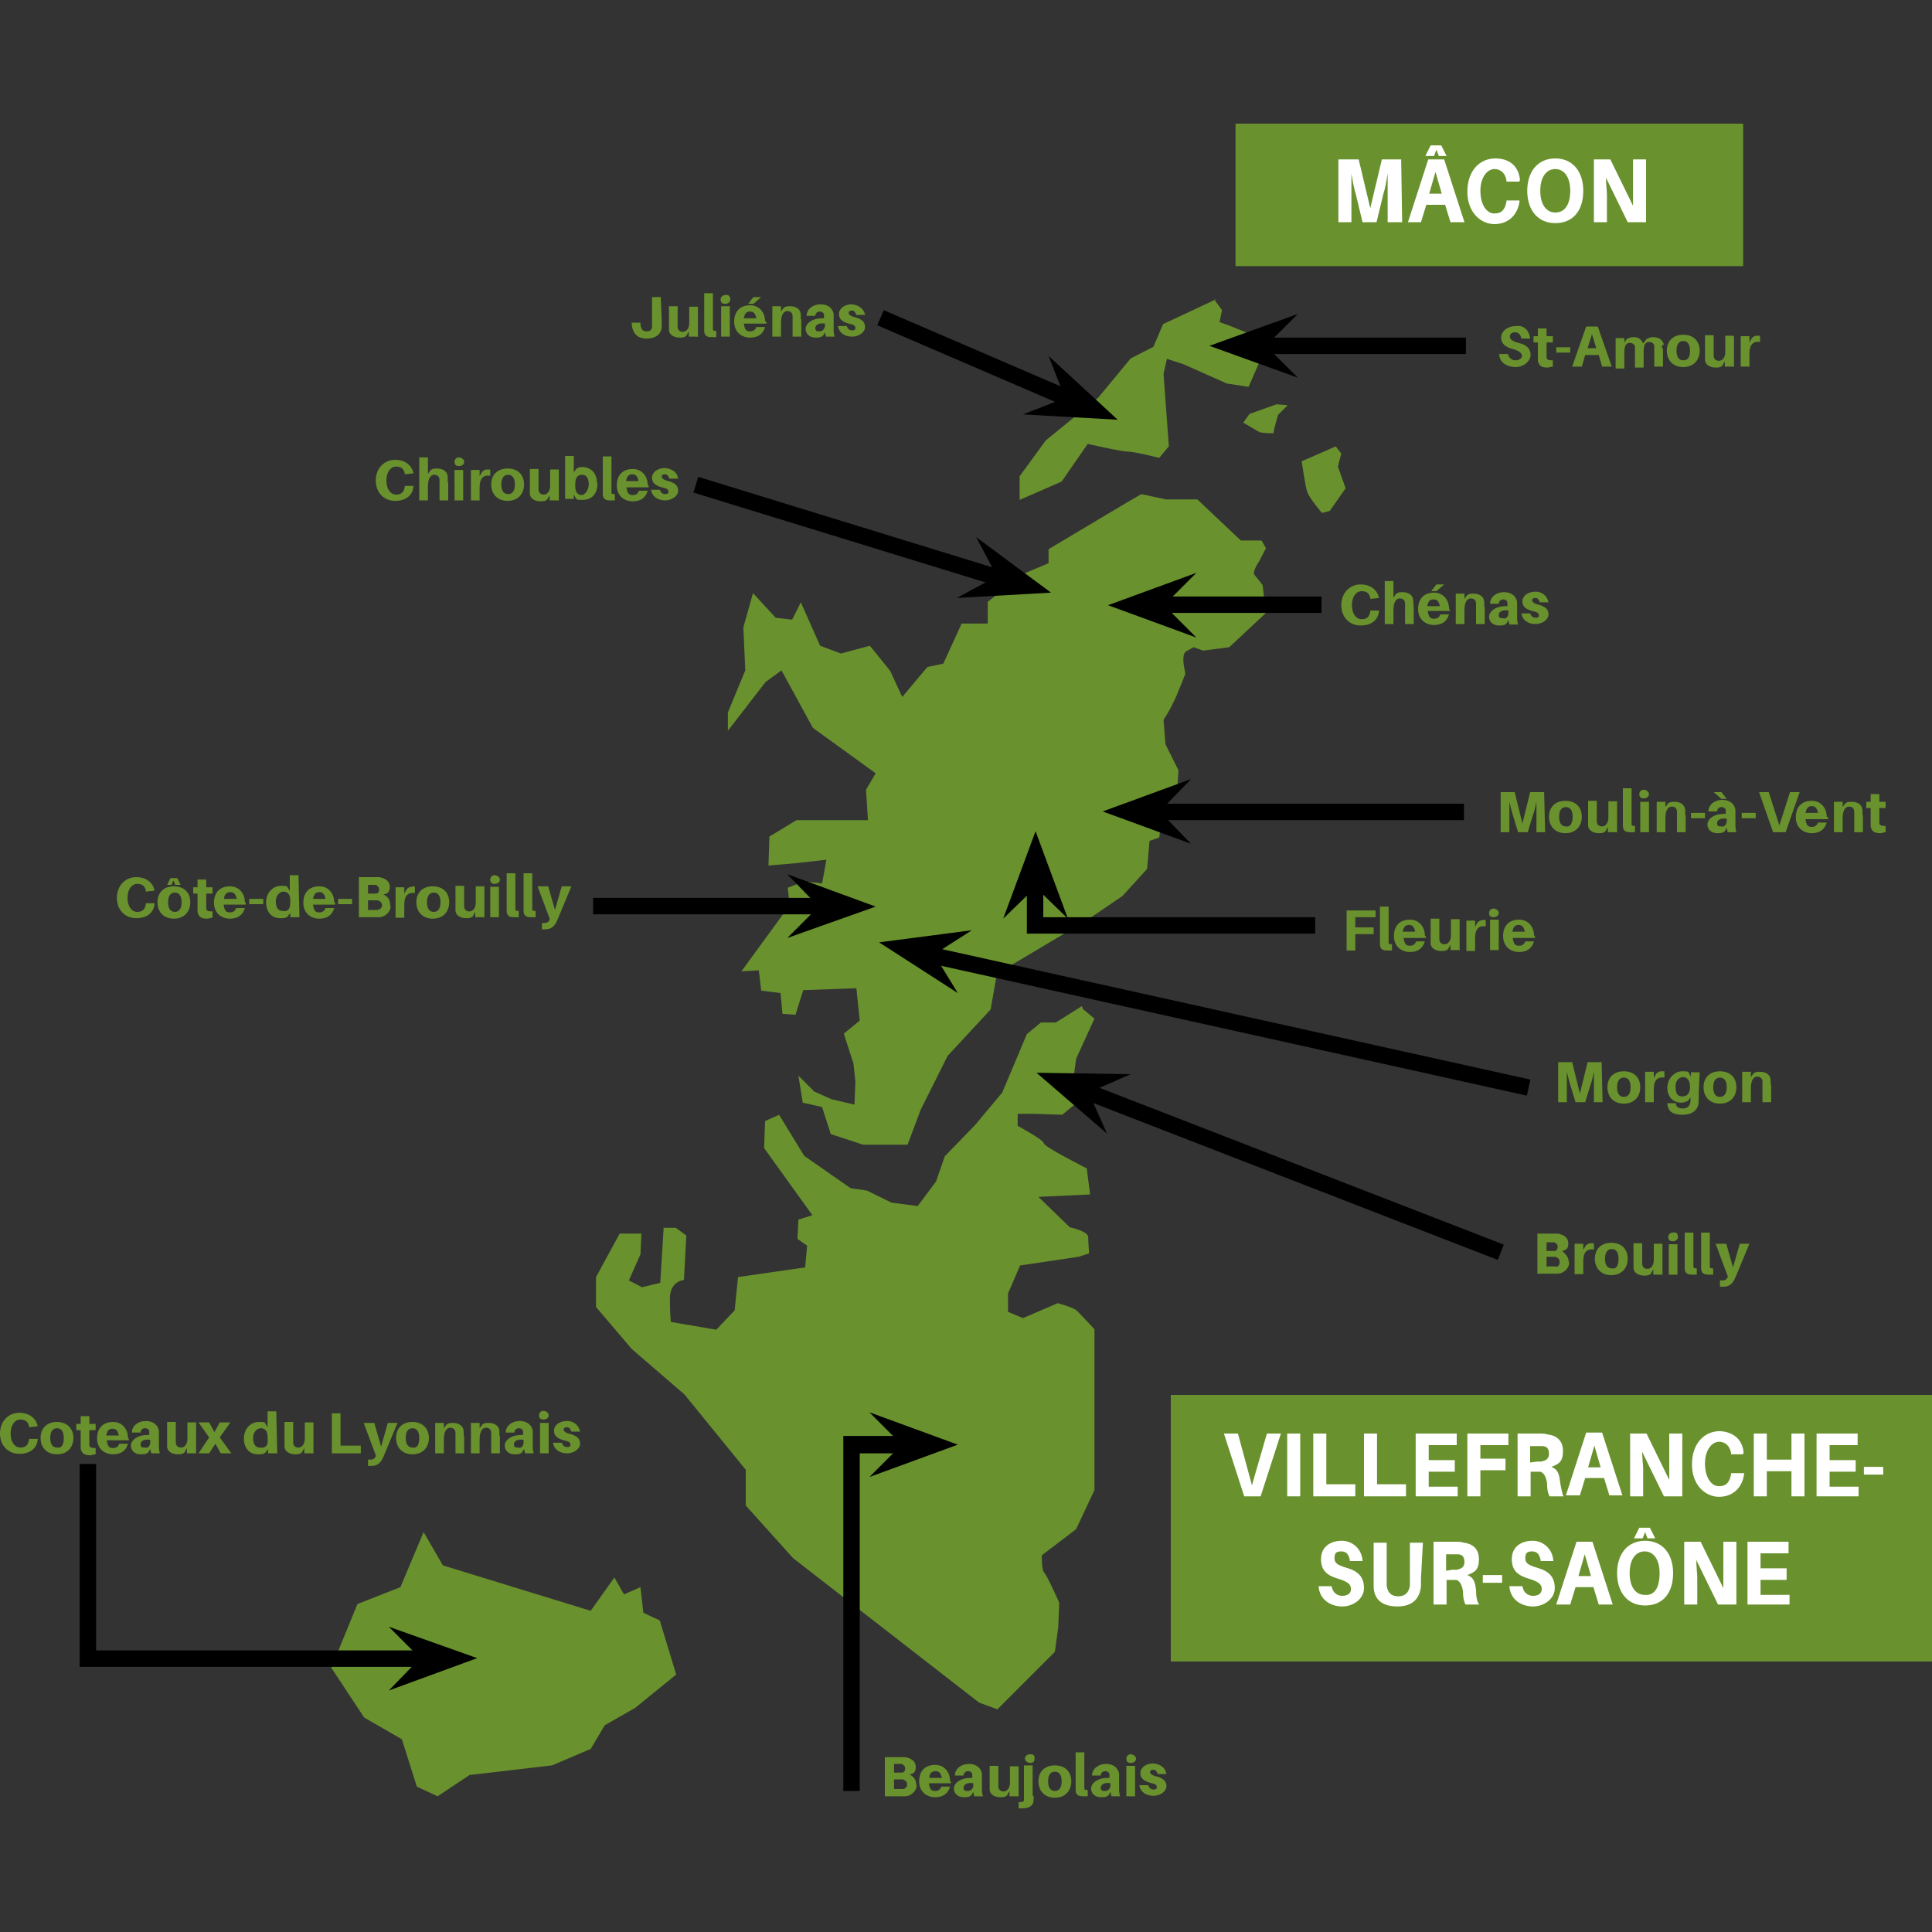 <?xml version="1.0" encoding="UTF-8"?>
<svg id="Calque_1" xmlns="http://www.w3.org/2000/svg" xmlns:xlink="http://www.w3.org/1999/xlink" version="1.1" viewBox="0 0 400 400">
  <rect x="0" y="0" width="400" height="400" fill="#333333" stroke="none"/>
  <!-- Generator: Adobe Illustrator 29.2.1, SVG Export Plug-In . SVG Version: 2.1.0 Build 116)  -->
  <defs>
    <style>
      .st0 {
        fill: #69912d;
      }

      .st1 {
        fill: #fff;
      }
    </style>
  </defs>
  <g>
    <path class="st0" d="M264.3,83.7l-5.6,2-1.3,1.8,3.4,2s1.3.2,2.2.2.7,0,.7-.2c0-.5.9-3.6.9-3.6l2-2-2.4-.2h0Z"/>
    <path class="st0" d="M251.7,62l-10.9,5.1-2,4.7-4.7,2.4-6.7,8.1-10.9,8.9-5.4,7.4v4.9l8.7-3.8,5.4-7.8s6.9,1.6,8.3,1.6,6.5,1.3,6.5,1.3l2-2.4-1.1-15,.7-3.1,3.4,1.1,9,4,4.5.7,3.1-7.1v-2.7l-7.1-2.9-2-.7.5-2.5-1.6-2.2h.3Z"/>
    <path class="st0" d="M276.6,92.4l-7.1,3.1s.7,4.9,1.1,6.2c.4,1.4,3.1,4.5,3.1,4.5l1.6-.4,3.3-4.7-1.6-4.5.7-2.7-1.1-1.4h0Z"/>
    <path class="st0" d="M236.3,102.3l-3.1,1.8-16.1,9.6v2.9l-5.2,2.2-7.4,5.8v4.5h-5.4l-3.8,8.3-3.3.7-5.2,6.2-2.5-5.4-4.2-5.2-6,1.6-4.3-1.6-4-9-1.8,3.6-3.4-.4-4.7-5.1-2,7.1.4,8.9-3.6,8.7v3.8l7.8-10.1,3.3-2.4,6.5,11.9,13,9.4-2,3.4.4,6.3h-14.8l-5.6,3.4-.2,6,5.8-.5,6.2-.7-.9,4.9-3.8-.4-3.3,1.3.4,3.6-10,13.7,3.6-.2.5,4.2,4,.5.4,4.3,2.7.2,1.6-5.1,11-.4.7,6.7-3.3,2.7,2,6.2.4,3.8-.2,4.7-4.7-1.1-3.6-1.6-3.3-3.3.9,5.6,4,.9,1.8,5.6,6.7,2.2h9.2l2.7-7.2,5.6-11.2,8.9-9.6,1.3-7.4,18.8-11.2,7.2-4.9,5.1-5.6.5-5.8,2-.7.5-3.4-1.4-1.4,4.7-6.2.2-2.9-2.7-5.4-.4-5.1s1.8-2.5,3.4-6.7c.7-1.6.9-2.4,1.1-2.7,0-.5-.4-1.8-.4-3.1s.5-1.6.5-1.6l1.6-.9,2,.7,5.4-.7,7.6-7.1-.7-5.8s-1.1-1.4-1.6-2c0,0-.2-.2-.2-.4,0-.9,1.1-2.5,1.1-2.5l1.4-2.7-.9-1.6h-4.3l-9-8.5h-6.5l-5.1-1.1h0Z"/>
    <path class="st0" d="M224,208.3l-5.4,3.4h-3.1l-2.9,2.4-5.1,12.1-5.6,6.7-6.3,6.5-1.8,5.2-3.8,5.1-5.4-.7-5.1-2.5-3.4-.5-9.6-6.7-5.2-8.5-2.9,1.3-.2,5.6,10,13.9-2.9.9-.2,4,2,1.4-.4,4.5-13.9,2-.7,6.9-3.8,4-9.4-1.6s-.2-1.3-.2-4.9,2.9-3.8,2.9-3.8l.5-9.2-2.2-1.6h-2.5l-.7,11.4-3.8.9-2.7-1.4,2.4-5.4.2-4.3h-4.5l-4.9,9v6.2l7.4,8.7,10.9,9.4,12.7,15.6v7.4l9.8,10.9,38.5,29.9,3.8,1.4,11.9-11.9.7-5.1.2-5.1s-2.5-5.6-3.1-6.2-.5-3.6-.5-3.6l7.1-5.4,3.8-8.1v-33.3s-2.9-3.1-3.6-3.8-4-1.6-4-1.6l-7.2,3.1-3.1-1.3v-3.8l2.5-5.8,12.1-1.8,2.2-.7s-.2-2.2-.2-3.4-3.8-2-3.8-2l-6.5-6.3,10.7-.5-.7-5.4s-8.9-4.5-8.9-5.2-5.4-3.6-5.4-3.6v-2.5h3.4l5.8.2,2.7-2.2-.5-4.2.7-5.2,3.8-8.3-2.4-2h0l-.2-.6Z"/>
    <polygon class="st0" points="87.7 317.2 82.9 328.6 74 332.1 68.6 345.3 75.4 355.6 83.2 360.1 86.3 369.9 90.6 371.9 97.2 367.5 114.3 365.5 122.3 362.1 125.2 357.2 131.5 353.6 140 346.7 136.6 335.5 133.2 333.9 132.6 328.6 129.2 330.1 127.2 326.6 122.3 333.5 91.7 324.1 87.7 317.2"/>
  </g>
  <path class="st0" d="M7.8,295.3h0l-1.8.2v-.2c-.2-.9-.7-1.4-1.8-1.4s-2,1.1-2,2.9.9,2.9,2,2.9,1.6-.5,1.8-1.6v-.2h1.8v.2c-.2,1.8-1.6,2.9-3.8,2.9s-4-1.6-4-4.2,1.8-4.3,4-4.3,3.6,1.3,3.8,2.9h0Z"/>
  <path class="st0" d="M15.2,297.7c0,2-1.3,3.4-3.4,3.4s-3.4-1.4-3.4-3.4,1.3-3.3,3.4-3.3,3.4,1.4,3.4,3.3ZM13.2,297.7c0-1.3-.5-2-1.4-2s-1.4.7-1.4,2,.5,2,1.4,2c.9.2,1.4-.5,1.4-2Z"/>
  <path class="st0" d="M18.5,298.6v.5c0,.5.2.7,1.3.7v1.3c-.4,0-.7.2-1.1.2-1.4,0-1.8-.5-2-1.4v-3.8h-.9v-1.3h.9v-1.6h1.8v1.6h1.3v1.3h-1.3v2.5h0Z"/>
  <path class="st0" d="M26.6,298.2h-4.5c.2,1.3.5,1.6,1.3,1.6s1.1-.4,1.3-.9h1.8c-.4,1.4-1.4,2.2-3.1,2.2s-3.3-1.1-3.3-3.3,1.3-3.4,3.3-3.4,3.1,1.6,3.1,3.3c.2.2.2.4.2.5h0ZM22.1,297.2h2.5c-.2-.9-.5-1.4-1.3-1.4s-1.1.4-1.3,1.4h0Z"/>
  <path class="st0" d="M31.1,300l-.4.7c-.5.4-.9.4-1.6.4-1.1,0-2-.7-2-1.8s1.3-2.2,3.4-2.2h.4v-.7c0-.4-.4-.7-.9-.7s-.9.4-.9.9h-1.8c0-1.4,1.3-2.4,2.9-2.4s2.5.9,2.7,2v3.1c0,.5,0,.9.2,1.6h-1.8l-.2-.9h0ZM31.1,298.6v-.5c-1.1-.2-2,.2-2,.9s.4.7.9.7c.5.2,1.1-.2,1.1-1.1h0Z"/>
  <path class="st0" d="M40.5,300.9h-1.8v-1.1l-.5.9c-.4.4-.9.4-1.4.4-1.3,0-2.2-.7-2.2-1.6v-5.1h1.8v4.2c0,.7.4,1.1,1.1,1.1s1.3-.7,1.3-1.8v-3.4h1.8v6.5h0Z"/>
  <path class="st0" d="M47.9,300.9h-2.2l-1.1-2-1.3,2h-2.2l2.2-3.3-2.2-3.1h2.2l1.1,2,1.1-2h2.2l-2.2,3.1,2.4,3.3h0Z"/>
  <path class="st0" d="M57.3,300.9h-1.8v-.9l-.5.7c-.4.4-.9.4-1.6.4-1.8,0-2.9-1.3-2.9-3.3s1.4-3.4,3.1-3.4,1.1.2,1.4.4l.4.7v-3.3h1.8l.2,8.7h-.1ZM55.4,297.9v-.4c0-1.4-.7-1.8-1.4-1.8s-1.6.7-1.6,2,.5,2,1.4,2c1.1.2,1.8-.4,1.6-1.8h0Z"/>
  <path class="st0" d="M64.8,300.9h-1.8v-1.1l-.5.9c-.4.4-.9.4-1.4.4-1.3,0-2.2-.7-2.2-1.6v-5.1h1.8v4.2c0,.7.4,1.1,1.1,1.1s1.3-.7,1.3-1.8v-3.4h1.8v6.5h0Z"/>
  <path class="st0" d="M74.9,300.9h-6.2v-8.3h1.8v6.7h4.2v1.6h.2Z"/>
  <path class="st0" d="M79.6,301.1c-.7,1.8-1.4,2.4-2.7,2.4h-.7v-1.3h.5c.5,0,.9-.2,1.1-.7v-.2l-2.5-6.7h2.2l1.4,4.9,1.4-4.9h2l-2.7,6.5h0Z"/>
  <path class="st0" d="M88.8,297.7c0,2-1.3,3.4-3.4,3.4s-3.4-1.4-3.4-3.4,1.3-3.3,3.4-3.3,3.4,1.4,3.4,3.3ZM86.8,297.7c0-1.3-.5-2-1.4-2s-1.4.7-1.4,2,.5,2,1.4,2c.9.2,1.4-.5,1.4-2Z"/>
  <path class="st0" d="M96.1,297.3v3.6h-1.8v-4.2c0-.7-.4-1.1-1.1-1.1s-1.3.7-1.3,2.4v2.9h-1.8v-6.3h1.8v1.1l.5-.7c.4-.4.9-.4,1.4-.4,1.3,0,2.2.7,2.2,1.8v.9h.1Z"/>
  <path class="st0" d="M103.5,297.3v3.6h-1.8v-4.2c0-.7-.4-1.1-1.1-1.1s-1.3.7-1.3,2.4v2.9h-1.8v-6.3h1.8v1.1l.5-.7c.4-.4.9-.4,1.4-.4,1.3,0,2.2.7,2.2,1.8v.9h.1Z"/>
  <path class="st0" d="M108.5,300l-.4.7c-.5.4-.9.4-1.6.4-1.1,0-2-.7-2-1.8s1.3-2.2,3.4-2.2h.4v-.7c0-.4-.4-.7-.9-.7s-.9.4-.9.9h-1.8c0-1.4,1.3-2.4,2.9-2.4s2.5.9,2.7,2v3.1c0,.5,0,.9.2,1.6h-1.8l-.2-.9h0ZM108.4,298.6v-.5c-1.1-.2-2,.2-2,.9s.4.7.9.7c.5.2,1.1-.2,1.1-1.1h0Z"/>
  <path class="st0" d="M113.6,293c0,.5-.4.9-1.1.9s-.9-.4-.9-.9.4-.9.9-.9,1.1.4,1.1.9ZM111.8,300.9v-6.3h1.8v6.3h-1.8Z"/>
  <path class="st0" d="M120.1,296.4h-1.8c-.2-.5-.4-.9-.9-.9s-.7.2-.7.5.4.7,1.4.9c1.3.4,2,.9,2,2s-1.3,2-2.7,2-2.7-.7-2.9-2.2h1.8c.2.5.5.9,1.1.9s.7-.2.7-.5c0-.5-.4-.7-1.4-.9-1.3-.4-2-.9-2-2s1.1-2,2.7-2,2.5,1.1,2.7,2.2h0Z"/>
  <path class="st0" d="M32,184.4h0l-1.8.2v-.2c-.2-.9-.7-1.4-1.8-1.4s-2,1.1-2,2.9.9,2.9,2,2.9,1.6-.5,1.8-1.6v-.2h1.8v.2c-.2,1.8-1.6,2.9-3.8,2.9s-4-1.6-4-4.2,1.8-4.3,4-4.3,3.6,1.3,3.8,2.9h0Z"/>
  <path class="st0" d="M39.4,186.8c0,2-1.3,3.4-3.4,3.4s-3.4-1.4-3.4-3.4,1.3-3.3,3.4-3.3,3.4,1.3,3.4,3.3ZM34.6,183.2l.7-1.4h1.4l.7,1.4h-1.1l-.4-.9-.4.9h-1.1.2ZM37.6,186.8c0-1.3-.5-2-1.4-2s-1.4.7-1.4,2,.5,2,1.4,2,1.4-.7,1.4-2Z"/>
  <path class="st0" d="M42.7,187.5v.5c0,.5.2.7,1.3.7v1.3c-.4,0-.7.2-1.1.2-1.4,0-1.8-.5-2-1.4v-3.8h-.9v-1.3h.9v-1.6h1.8v1.6h1.3v1.3h-1.3v2.5h0Z"/>
  <path class="st0" d="M50.8,187.3h-4.5c.2,1.3.5,1.6,1.3,1.6s1.1-.4,1.3-.9h1.8c-.4,1.4-1.4,2.2-3.1,2.2s-3.3-1.1-3.3-3.3,1.3-3.4,3.3-3.4,3.1,1.6,3.1,3.3c.2,0,.2.2.2.5h0ZM46.5,186.1h2.5c-.2-.9-.5-1.4-1.3-1.4s-1.3.5-1.3,1.4h0Z"/>
  <path class="st0" d="M51.6,187.2v-1.1h2.9v1.1h-2.9Z"/>
  <path class="st0" d="M61.9,189.9h-1.8v-.9l-.5.7c-.4.4-.9.4-1.6.4-1.8,0-2.9-1.3-2.9-3.3s1.4-3.4,3.1-3.4,1.1.2,1.4.4l.4.7v-3.3h1.8l.2,8.7h-.1ZM60.1,186.8v-.4c0-1.4-.7-1.8-1.4-1.8s-1.6.7-1.6,2,.5,2,1.4,2c1.1.2,1.6-.4,1.6-1.8h0Z"/>
  <path class="st0" d="M69.3,187.3h-4.5c.2,1.3.5,1.6,1.3,1.6s1.1-.4,1.3-.9h1.8c-.4,1.4-1.4,2.2-3.1,2.2s-3.3-1.1-3.3-3.3,1.3-3.4,3.3-3.4,3.1,1.6,3.1,3.3c.2,0,.2.2.2.5h-.1ZM64.9,186.1h2.5c-.2-.9-.5-1.4-1.3-1.4s-1.1.5-1.3,1.4h.1Z"/>
  <path class="st0" d="M70,187.2v-1.1h2.9v1.1h-2.9Z"/>
  <path class="st0" d="M80.9,187.5c0,1.4-1.3,2.4-2.4,2.4h-4.2v-8.3h4.2c1.3.2,2.2.9,2.2,2s-.4,1.4-1.3,1.6c1.1.5,1.4,1.3,1.4,2.4h.1ZM76.2,185h1.6c.5,0,.7-.4.7-.9s-.4-.7-.7-.9h-1.6v1.8h0ZM79.1,187.5c0-.7-.4-.9-.9-1.1h-2v2h1.8c.5,0,1.1-.4,1.1-.9h0Z"/>
  <path class="st0" d="M85.9,183.5v1.4c-1.4-.2-2.2.5-2.2,2.4v2.7h-1.8v-6.3h1.8v1.3l.5-.9c.4-.4.7-.5,1.1-.5.4-.2.5,0,.5,0h0Z"/>
  <path class="st0" d="M93,186.8c0,2-1.3,3.4-3.4,3.4s-3.4-1.4-3.4-3.4,1.3-3.3,3.4-3.3,3.4,1.3,3.4,3.3ZM91.2,186.8c0-1.3-.5-2-1.4-2s-1.4.7-1.4,2,.5,2,1.4,2,1.4-.7,1.4-2Z"/>
  <path class="st0" d="M100.2,189.9h-1.8v-1.1l-.5.9c-.4.4-.9.4-1.4.4-1.3,0-2.2-.7-2.2-1.6v-5.1h1.8v4.2c0,.7.4,1.1,1.1,1.1s1.3-.7,1.3-1.8v-3.4h1.8v6.5h-.1Z"/>
  <path class="st0" d="M103.5,182.1c0,.5-.4.9-1.1.9s-.9-.4-.9-.9.4-.9.9-.9,1.1.4,1.1.9ZM101.5,189.9v-6.3h1.8v6.3h-1.8Z"/>
  <path class="st0" d="M106.7,187.7v.5c0,.4.2.4.7.4v1.3h-1.1c-.9,0-1.4-.4-1.4-1.3v-7.8h1.8v6.9h0Z"/>
  <path class="st0" d="M110.2,187.7v.5c0,.4.2.4.7.4v1.3h-1.1c-.9,0-1.4-.4-1.4-1.3v-7.8h1.8v6.9h0Z"/>
  <path class="st0" d="M115.6,190c-.7,1.8-1.4,2.4-2.7,2.4h-.7v-1.3h.5c.5,0,.9-.2,1.1-.7v-.2l-2.5-6.7h2.2l1.4,4.9,1.4-4.9h2l-2.7,6.5h0Z"/>
  <path class="st0" d="M85.6,98h0l-1.8.2v-.2c-.2-.9-.7-1.4-1.8-1.4s-2,1.1-2,2.9.9,2.9,2,2.9,1.6-.5,1.8-1.6v-.2h1.8v.2c-.2,1.8-1.6,2.9-3.8,2.9s-4-1.6-4-4.2,1.8-4.3,4-4.3,3.6,1.3,3.8,2.9h0Z"/>
  <path class="st0" d="M92.8,100v3.6h-1.8v-4.2c0-.7-.4-1.1-1.1-1.1s-1.3.7-1.3,2.4v2.9h-1.8v-8.9h1.8v3.4l.5-.7c.4-.4.9-.4,1.4-.4,1.3,0,2.2.7,2.2,1.8v1.1h.1Z"/>
  <path class="st0" d="M96.1,95.6c0,.5-.4.9-1.1.9s-.9-.4-.9-.9.4-.9.9-.9,1.1.4,1.1.9ZM94.1,103.6v-6.3h1.8v6.3h-1.8Z"/>
  <path class="st0" d="M101.5,97.1v1.4c-1.4-.2-2.2.5-2.2,2.4v2.7h-1.8v-6.3h1.8v1.3l.5-.9c.4-.4.7-.5,1.1-.5h.6Z"/>
  <path class="st0" d="M108.5,100.3c0,2-1.3,3.4-3.4,3.4s-3.4-1.4-3.4-3.4,1.3-3.3,3.4-3.3,3.4,1.3,3.4,3.3ZM106.6,100.3c0-1.3-.5-2-1.4-2s-1.4.7-1.4,2,.5,2,1.4,2,1.4-.7,1.4-2Z"/>
  <path class="st0" d="M115.6,103.6h-1.8v-1.1l-.5.9c-.4.4-.9.4-1.4.4-1.3,0-2.2-.7-2.2-1.6v-5.1h1.8v4.2c0,.7.4,1.1,1.1,1.1s1.3-.7,1.3-1.8v-3.4h1.8v6.5h-.1Z"/>
  <path class="st0" d="M123.7,100.1c0,2.4-1.4,3.4-3.1,3.4s-1.1-.2-1.4-.4l-.4-.7v.9h-1.8v-8.9h1.8v3.4l.5-.7c.4-.4.9-.4,1.6-.4,1.6.2,2.7,1.4,2.7,3.3h.1ZM121.9,100.3c0-1.3-.5-2-1.4-2s-1.4.5-1.4,2v.4c0,1.4.7,1.8,1.4,1.8.7-.2,1.3-.9,1.4-2.2h0Z"/>
  <path class="st0" d="M126.6,101.4v.5c0,.4.2.4.7.4v1.3h-1.1c-.9,0-1.4-.4-1.4-1.3v-7.8h1.8v6.9h0Z"/>
  <path class="st0" d="M134.2,100.9h-4.5c.2,1.3.5,1.6,1.3,1.6s1.1-.4,1.3-.9h1.8c-.4,1.4-1.4,2.2-3.1,2.2s-3.3-1.1-3.3-3.3,1.3-3.4,3.3-3.4,3.1,1.6,3.1,3.3c.2,0,.2.2.2.5h-.1ZM129.7,99.6h2.5c-.2-.9-.5-1.4-1.3-1.4s-1.1.5-1.3,1.4h.1Z"/>
  <path class="st0" d="M140.4,99.1h-1.8c-.2-.5-.4-.9-.9-.9s-.7.2-.7.5.4.7,1.4.9c1.3.4,2,.9,2,2s-1.3,2-2.7,2-2.7-.7-2.9-2.2h1.8c.2.5.5.9,1.1.9s.7-.2.7-.5c0-.5-.4-.7-1.4-.9-1.3-.4-2-.9-2-2s1.1-2,2.7-2c1.6.2,2.5.9,2.7,2.2h0Z"/>
  <path class="st0" d="M285.5,123.8h0l-1.8.2v-.2c-.2-.9-.7-1.4-1.8-1.4s-2,1.1-2,2.9.9,2.9,2,2.9,1.6-.5,1.8-1.6v-.2h1.8v.2c-.2,1.8-1.6,2.9-3.8,2.9s-4-1.6-4-4.2,1.8-4.3,4-4.3,3.6,1.3,3.8,2.9h0Z"/>
  <path class="st0" d="M292.7,125.6v3.6h-1.8v-4.2c0-.7-.4-1.1-1.1-1.1s-1.3.7-1.3,2.4v2.9h-1.8v-8.9h1.8v3.4l.5-.7c.4-.4.9-.4,1.4-.4,1.3,0,2.2.7,2.2,1.8s.2.7,0,1.1h0Z"/>
  <path class="st0" d="M300.1,126.5h-4.5c.2,1.3.5,1.6,1.3,1.6s1.1-.4,1.3-.9h1.8c-.4,1.4-1.4,2.2-3.1,2.2s-3.3-1.1-3.3-3.3,1.3-3.4,3.3-3.4,3.1,1.6,3.1,3.3c.2.2.2.4.2.5h0ZM295.6,125.5h2.5c-.2-.9-.5-1.4-1.3-1.4s-1.1.4-1.3,1.4h0ZM296.3,122.4l1.1-1.4h1.6l-1.6,1.4h-1.1Z"/>
  <path class="st0" d="M307.4,125.6v3.6h-1.8v-4.2c0-.7-.4-1.1-1.1-1.1s-1.3.7-1.3,2.4v2.9h-1.8v-6.3h1.8v1.1l.5-.7c.4-.4.9-.4,1.4-.4,1.3,0,2.2.7,2.2,1.8v.9h0Z"/>
  <path class="st0" d="M312.3,128.4l-.4.7c-.5.4-.9.4-1.6.4-1.1,0-2-.7-2-1.8s1.3-2.2,3.4-2.2h.4v-.7c0-.4-.4-.7-.9-.7s-.9.4-.9.9h-1.8c0-1.4,1.3-2.4,2.9-2.4s2.5.9,2.7,2v3.1c0,.5,0,.9.2,1.6h-1.8l-.2-.9h0ZM312.3,126.9v-.5c-1.1-.2-2,.2-2,.9s.4.7.9.7c.5.2,1.1-.2,1.1-1.1h0Z"/>
  <path class="st0" d="M320.6,124.7h-1.8c-.2-.5-.4-.9-.9-.9s-.7.2-.7.5.4.7,1.4.9c1.3.4,2,.9,2,2s-1.3,2-2.7,2-2.7-.7-2.9-2.2h1.8c.2.5.5.9,1.1.9s.7-.2.7-.5c0-.5-.4-.7-1.4-.9-1.3-.4-2-.9-2-2s1.1-2,2.7-2,2.5,1.1,2.7,2.2h0Z"/>
  <path class="st0" d="M319.9,172.3h-1.8v-6.3c-.2.9-.4,2-.7,2.7l-1.1,3.6h-2l-1.1-3.6c-.2-.7-.5-1.8-.7-2.7v6.3h-1.8v-8.3h2.9l1.6,6.5,1.6-6.5h2.9l.2,8.3h0Z"/>
  <path class="st0" d="M327.5,169.1c0,2-1.3,3.4-3.4,3.4s-3.4-1.4-3.4-3.4,1.3-3.3,3.4-3.3,3.4,1.3,3.4,3.3ZM325.6,169.1c0-1.3-.5-2-1.4-2s-1.4.7-1.4,2,.5,2,1.4,2c.9.2,1.4-.7,1.4-2Z"/>
  <path class="st0" d="M334.7,172.3h-1.8v-1.1l-.5.9c-.4.4-.9.4-1.4.4-1.3,0-2.2-.7-2.2-1.6v-5.1h1.8v4.2c0,.7.4,1.1,1.1,1.1s1.3-.7,1.3-1.8v-3.4h1.8v6.5h0Z"/>
  <path class="st0" d="M337.8,170.1v.5c0,.4.2.4.7.4v1.3h-1.1c-.9,0-1.4-.4-1.4-1.3v-7.8h1.8v6.9h0Z"/>
  <path class="st0" d="M341.4,164.4c0,.5-.4.9-1.1.9s-.9-.4-.9-.9.4-.9.9-.9,1.1.4,1.1.9ZM339.6,172.3v-6.3h1.8v6.3h-1.8Z"/>
  <path class="st0" d="M349,168.7v3.6h-1.8v-4.2c0-.7-.4-1.1-1.1-1.1s-1.3.7-1.3,2.4v2.9h-1.8v-6.3h1.8v1.1l.5-.7c.4-.4.9-.4,1.4-.4,1.3,0,2.2.7,2.2,1.8v.9h0Z"/>
  <path class="st0" d="M350.1,169.4v-1.1h2.9v1.1h-2.9Z"/>
  <path class="st0" d="M357.5,171.4l-.4.7c-.5.4-.9.4-1.6.4-1.1,0-2-.7-2-1.8s1.3-2.2,3.4-2.2h.4v-.7c0-.4-.4-.7-.9-.7s-.9.4-.9.9h-1.8c0-1.4,1.3-2.4,2.9-2.4s2.5.9,2.7,2v3.1c0,.5,0,.9.2,1.6h-1.8l-.2-.9h0ZM354.8,164h1.6l1.1,1.4h-1.1l-1.6-1.4h0ZM357.5,170v-.5c-1.1-.2-2,.2-2,.9s.4.7.9.7c.5.2,1.1-.4,1.1-1.1h0Z"/>
  <path class="st0" d="M360.6,169.4v-1.1h2.9v1.1h-2.9Z"/>
  <path class="st0" d="M367.1,172.3l-2.9-8.3h2l2.2,6.9,2.2-6.9h2l-2.9,8.3h-2.6Z"/>
  <path class="st0" d="M378.3,169.6h-4.5c.2,1.3.5,1.6,1.3,1.6s1.1-.4,1.3-.9h1.8c-.4,1.4-1.4,2.2-3.1,2.2s-3.3-1.1-3.3-3.3,1.3-3.4,3.3-3.4,3.1,1.6,3.1,3.3c.4,0,.4.4.2.5h0ZM373.9,168.3h2.5c-.2-.9-.5-1.4-1.3-1.4s-1.1.5-1.3,1.4h0Z"/>
  <path class="st0" d="M385.7,168.7v3.6h-1.8v-4.2c0-.7-.4-1.1-1.1-1.1s-1.3.7-1.3,2.4v2.9h-1.8v-6.3h1.8v1.1l.5-.7c.4-.4.9-.4,1.4-.4,1.3,0,2.2.7,2.2,1.8v.9h0Z"/>
  <path class="st0" d="M389.1,169.8v.5c0,.5.2.7,1.3.7v1.3c-.4,0-.7.2-1.1.2-1.4,0-1.8-.5-2-1.4v-3.8h-.9v-1.3h.9v-1.6h1.8v1.6h1.3v1.3h-1.3v2.5h0Z"/>
  <path class="st0" d="M280.6,192h3.8v1.4h-3.8v3.4h-1.8v-8.3h6v1.4h-4.2v2h0Z"/>
  <path class="st0" d="M287.5,194.6v.5c0,.4.2.4.7.4v1.3h-1.1c-.9,0-1.4-.4-1.4-1.3v-7.8h1.8v6.9h0Z"/>
  <path class="st0" d="M295.1,194.2h-4.5c.2,1.3.5,1.6,1.3,1.6s1.1-.4,1.3-.9h1.8c-.4,1.4-1.4,2.2-3.1,2.2s-3.3-1.1-3.3-3.3,1.3-3.4,3.3-3.4,3.1,1.6,3.1,3.3c.2,0,.2.2.2.5h0ZM290.5,192.9h2.5c-.2-.9-.5-1.4-1.3-1.4s-1.1.5-1.3,1.4h0Z"/>
  <path class="st0" d="M302.1,196.7h-1.8v-1.1l-.5.9c-.4.4-.9.4-1.4.4-1.3,0-2.2-.7-2.2-1.6v-5.1h1.8v4.2c0,.7.4,1.1,1.1,1.1s1.3-.7,1.3-1.8v-3.4h1.8v6.5h0Z"/>
  <path class="st0" d="M307.6,190.4v1.4c-1.4-.2-2.2.5-2.2,2.4v2.7h-1.8v-6.3h1.8v1.3l.5-.9c.4-.4.7-.5,1.1-.5.4-.2.4,0,.5,0h.1Z"/>
  <path class="st0" d="M310.3,189c0,.5-.4.9-1.1.9s-.9-.4-.9-.9.4-.9.9-.9,1.1.4,1.1.9ZM308.5,196.7v-6.3h1.8v6.3h-1.8Z"/>
  <path class="st0" d="M317.7,194.2h-4.5c.2,1.3.5,1.6,1.3,1.6s1.1-.4,1.3-.9h1.8c-.4,1.4-1.4,2.2-3.1,2.2s-3.3-1.1-3.3-3.3,1.3-3.4,3.3-3.4,3.1,1.6,3.1,3.3c.2,0,.2.2.2.5h0ZM313.2,192.9h2.5c-.2-.9-.5-1.4-1.3-1.4s-1.1.5-1.3,1.4h0Z"/>
  <path class="st0" d="M331.8,228.2h-1.8v-6.3c-.2.9-.4,2-.7,2.7l-1.1,3.6h-2l-1.1-3.6c-.2-.7-.5-1.8-.7-2.7v6.3h-1.8v-8.3h2.9l1.6,6.5,1.6-6.5h2.9l.2,8.3h0Z"/>
  <path class="st0" d="M339.6,225.1c0,2-1.3,3.4-3.4,3.4s-3.4-1.4-3.4-3.4,1.3-3.3,3.4-3.3,3.4,1.3,3.4,3.3ZM337.6,225.1c0-1.3-.5-2-1.4-2s-1.4.7-1.4,2,.5,2,1.4,2,1.4-.7,1.4-2Z"/>
  <path class="st0" d="M344.6,221.7v1.4c-1.4-.2-2.2.5-2.2,2.4v2.7h-1.8v-6.3h1.8v1.3l.5-.9c.4-.4.7-.5,1.1-.5h.6Z"/>
  <path class="st0" d="M351.7,226.6v1.3c0,2-1.4,2.9-3.4,2.9s-2.9-.7-3.1-2.2v-.2h1.8v.2c0,.5.5.9,1.4.9s1.4-.4,1.6-1.4v-.9l-.5.7c-.4.2-.9.4-1.4.4-1.8,0-2.9-1.3-2.9-3.1s1.4-3.4,3.1-3.4,1.1.2,1.4.4l.4.7v-.9h1.8l-.2,4.7h0ZM349.9,225h0c0-1.4-.7-2-1.4-2s-1.6.5-1.6,2,.5,2,1.4,2,1.6-.5,1.6-2h0Z"/>
  <path class="st0" d="M359.5,225.1c0,2-1.3,3.4-3.4,3.4s-3.4-1.4-3.4-3.4,1.3-3.3,3.4-3.3,3.4,1.3,3.4,3.3ZM357.5,225.1c0-1.3-.5-2-1.4-2s-1.4.7-1.4,2,.5,2,1.4,2,1.4-.7,1.4-2Z"/>
  <path class="st0" d="M366.7,224.6v3.6h-1.8v-4.2c0-.7-.4-1.1-1.1-1.1s-1.3.7-1.3,2.4v2.9h-1.8v-6.3h1.8v1.1l.5-.7c.4-.4.9-.4,1.4-.4,1.3,0,2.2.7,2.2,1.8v.9h0Z"/>
  <path class="st0" d="M324.9,261.3c0,1.4-1.3,2.4-2.4,2.4h-4.2v-8.3h4.2c1.3.2,2.2.9,2.2,2s-.4,1.4-1.3,1.6c.9.7,1.4,1.4,1.4,2.4h0ZM320.2,259h1.6c.5,0,.7-.4.7-.9s-.4-.7-.7-.9h-1.6v1.8h0ZM322.9,261.3c0-.7-.4-.9-.9-1.1h-1.8v2h1.8c.5.2.9-.2.9-.9h0Z"/>
  <path class="st0" d="M330,257.3v1.4c-1.4-.2-2.2.5-2.2,2.4v2.7h-1.8v-6.3h1.8v1.3l.5-.9c.4-.4.7-.5,1.1-.5h.6Z"/>
  <path class="st0" d="M337,260.6c0,2-1.3,3.4-3.4,3.4s-3.4-1.4-3.4-3.4,1.3-3.3,3.4-3.3,3.4,1.3,3.4,3.3ZM335.1,260.6c0-1.3-.5-2-1.4-2s-1.4.7-1.4,2,.5,2,1.4,2c.9.2,1.4-.5,1.4-2Z"/>
  <path class="st0" d="M344.1,263.9h-1.8v-1.1l-.5.9c-.4.4-.9.4-1.4.4-1.3,0-2.2-.7-2.2-1.6v-5.1h1.8v4.2c0,.7.4,1.1,1.1,1.1s1.3-.7,1.3-1.8v-3.4h1.8v6.5h0Z"/>
  <path class="st0" d="M347.4,256.1c0,.5-.4.9-1.1.9s-.9-.4-.9-.9.4-.9.9-.9c.7-.2,1.1.2,1.1.9ZM345.5,263.9v-6.3h1.8v6.3h-1.8Z"/>
  <path class="st0" d="M350.6,261.7v.5c0,.4.2.4.7.4v1.3h-1.1c-.9,0-1.4-.4-1.4-1.3v-7.4h1.8v6.5h0Z"/>
  <path class="st0" d="M354,261.7v.5c0,.4.2.4.7.4v1.3h-1.1c-.9,0-1.4-.4-1.4-1.3v-7.4h1.8v6.5h0Z"/>
  <path class="st0" d="M359.5,264c-.7,1.8-1.4,2.4-2.7,2.4h-.7v-1.3h.5c.5,0,.9-.2,1.1-.7v-.2l-2.5-6.7h2.2l1.4,4.9,1.4-4.9h2l-2.7,6.5h0Z"/>
  <path class="st0" d="M189.8,369.5c0,1.4-1.3,2.4-2.4,2.4h-4.2v-8.1h4.2c1.3.2,2.2.9,2.2,2s-.4,1.4-1.3,1.6c.9.4,1.4,1.1,1.4,2.2h.1ZM185.1,367h1.6c.5,0,.7-.4.7-.9s-.4-.7-.7-.9h-1.6v1.8h0ZM187.8,369.5c0-.7-.4-.9-.9-1.1h-1.8v2h1.8c.5,0,.9-.4.9-.9h0Z"/>
  <path class="st0" d="M196.8,369.2h-4.5c.2,1.3.5,1.6,1.3,1.6s1.1-.4,1.3-.9h1.8c-.4,1.4-1.4,2.2-3.1,2.2s-3.3-1.1-3.3-3.3,1.3-3.4,3.3-3.4,3.1,1.6,3.1,3.3c.2.2.2.4.2.5h-.1ZM192.5,368.1h2.5c-.2-.9-.5-1.4-1.3-1.4s-1.3.5-1.3,1.4h.1Z"/>
  <path class="st0" d="M201.5,371l-.4.7c-.5.4-.9.4-1.6.4-1.1,0-2-.7-2-1.8s1.3-2.2,3.4-2.2h.4v-.7c0-.4-.4-.7-.9-.7s-.9.4-.9.9h-1.8c0-1.4,1.3-2.4,2.9-2.4s2.5.9,2.7,2v3.1c0,.5,0,.9.2,1.6h-1.8l-.2-.9h0ZM201.5,369.7v-.5c-1.1-.2-2,.2-2,.9s.4.7.9.7,1.1-.4,1.1-1.1h0Z"/>
  <path class="st0" d="M210.8,371.9h-1.8v-1.1l-.5.9c-.4.4-.9.4-1.4.4-1.3,0-2.2-.7-2.2-1.6v-4.9h1.8v4.2c0,.7.4,1.1,1.1,1.1s1.3-.7,1.3-1.8v-3.4h1.8v6.3h-.1Z"/>
  <path class="st0" d="M214,371.9v.7c0,1.1-.7,1.8-2.4,1.8h-.7v-1.3c.7,0,1.1,0,1.1-.5v-7.1h1.8v6.3h.2,0ZM214.2,364.1c0,.7-.4.9-.9.9s-1.1-.4-1.1-.9.4-.9,1.1-.9.9.2.9.9Z"/>
  <path class="st0" d="M221.8,368.8c0,2-1.3,3.4-3.4,3.4s-3.4-1.4-3.4-3.4,1.3-3.3,3.4-3.3,3.4,1.3,3.4,3.3ZM219.8,368.8c0-1.3-.5-2-1.4-2s-1.4.7-1.4,2,.5,2,1.4,2,1.4-.7,1.4-2Z"/>
  <path class="st0" d="M224.5,369.7v.5c0,.4.2.4.7.4v1.3h-1.1c-.9,0-1.4-.4-1.4-1.3v-7.8h1.8v6.9h0Z"/>
  <path class="st0" d="M229.9,371l-.4.7c-.5.4-.9.4-1.6.4-1.1,0-2-.7-2-1.8s1.3-2.2,3.4-2.2h.4v-.7c0-.4-.4-.7-.9-.7s-.9.4-.9.9h-1.8c0-1.4,1.3-2.4,2.9-2.4s2.5.9,2.7,2v3.1c0,.5,0,.9.2,1.6h-1.8l-.2-.9h0ZM229.9,369.7v-.5c-1.1-.2-2,.2-2,.9s.4.7.9.7,1.1-.4,1.1-1.1h0Z"/>
  <path class="st0" d="M235.2,364.1c0,.5-.4.9-1.1.9s-.9-.4-.9-.9.4-.9.9-.9,1.1.4,1.1.9ZM233.2,371.9v-6.3h1.8v6.3h-1.8Z"/>
  <path class="st0" d="M241.5,367.3h-1.8c-.2-.5-.4-.9-.9-.9s-.7.2-.7.5.4.7,1.4.9c1.3.4,2,.9,2,2s-1.3,2-2.7,2-2.7-.7-2.9-2.2h1.8c.2.5.5.9,1.1.9s.7-.2.7-.5c0-.5-.4-.7-1.4-.9-1.3-.4-2-.9-2-2s1.1-2,2.7-2c1.8.2,2.5,1.1,2.7,2.2h0Z"/>
  <path class="st0" d="M137,66.3v1.3c0,1.4-1.1,2.5-3.1,2.5s-2.9-1.1-3.1-2.9v-.4h1.8v.4c.2,1.1.5,1.4,1.3,1.4s1.1-.4,1.1-1.1v-6h1.8l.2,4.7h0Z"/>
  <path class="st0" d="M144.4,69.7h-1.8v-1.1l-.5.9c-.4.4-.9.4-1.4.4-1.3,0-2.2-.7-2.2-1.6v-4.9h1.8v4.2c0,.7.4,1.1,1.1,1.1s1.3-.7,1.3-1.8v-3.4h1.8v6.3h-.1Z"/>
  <path class="st0" d="M147.6,67.6v.5c0,.4.2.4.7.4v1.3h-1.1c-.9,0-1.4-.4-1.4-1.3v-7.8h1.8v6.9h0Z"/>
  <path class="st0" d="M151.2,62c0,.5-.4.9-1.1.9s-.9-.4-.9-.9.4-.9.9-.9c.7-.2,1.1.2,1.1.9ZM149.3,69.7v-6.3h1.8v6.3h-1.8Z"/>
  <path class="st0" d="M158.5,67h-4.5c.2,1.3.5,1.6,1.3,1.6s1.1-.4,1.3-.9h1.8c-.4,1.4-1.4,2.2-3.1,2.2s-3.3-1.1-3.3-3.3,1.3-3.4,3.3-3.4,3.1,1.6,3.1,3.3c.4.2.4.4.2.5h-.1ZM154.1,65.9h2.5c-.2-.9-.5-1.4-1.3-1.4s-1.1.4-1.3,1.4h.1ZM154.9,62.9l1.1-1.4h1.6l-1.6,1.4h-1.1Z"/>
  <path class="st0" d="M165.9,66.1v3.6h-1.8v-4.2c0-.7-.4-1.1-1.1-1.1s-1.3.7-1.3,2.4v2.9h-1.8v-6.3h1.8v1.1l.5-.7c.4-.4.9-.4,1.4-.4,1.3,0,2.2.7,2.2,1.8v.9h.1Z"/>
  <path class="st0" d="M170.8,68.8l-.4.7c-.5.4-.9.4-1.6.4-1.1,0-2-.7-2-1.8s1.3-2.2,3.4-2.2h.4v-.7c0-.4-.4-.7-.9-.7s-.9.4-.9.9h-1.8c0-1.4,1.3-2.4,2.9-2.4s2.5.9,2.7,2v3.1c0,.5,0,.9.2,1.6h-1.8l-.2-.9h0ZM170.8,67.4v-.4c-1.1-.2-2,.2-2,.9s.4.7.9.7,1.1-.4,1.1-1.3h0Z"/>
  <path class="st0" d="M179.1,65.2h-1.8c-.2-.5-.4-.9-.9-.9s-.7.2-.7.5.4.7,1.4.9c1.3.4,2,.9,2,2s-1.3,2-2.7,2-2.7-.7-2.9-2.2h1.8c.2.5.5.9,1.1.9s.7-.2.7-.5c0-.5-.4-.7-1.4-.9-1.3-.4-2-.9-2-2s1.1-2,2.7-2c1.6.2,2.5,1.1,2.7,2.2h0Z"/>
  <rect class="st0" x="242.4" y="288.8" width="157.6" height="55.2"/>
  <path class="st1" d="M257.6,309.8l-4.2-13h2.9l2.9,10.7,3.1-10.7h2.9l-4.2,13h-3.4Z"/>
  <path class="st1" d="M266.5,309.8v-13h2.7v13h-2.7Z"/>
  <path class="st1" d="M280.6,309.8h-8.7v-13h2.7v10.5h6v2.5h0Z"/>
  <path class="st1" d="M291.1,309.8h-8.7v-13h2.7v10.5h6v2.5h0Z"/>
  <path class="st1" d="M301.8,309.8h-8.7v-13h8.5v2.4h-5.8v3.1h5.4v2.4h-5.4v3.1h6v2.2h0v-.2Z"/>
  <path class="st1" d="M306.5,302h5.2v2.4h-5.2v5.4h-2.7v-13h8.5v2.4h-5.8v2.9h0Z"/>
  <path class="st1" d="M323.7,309.8h-2.9c-.4-.9-.5-1.6-.5-2.7-.2-1.4-.7-2.2-1.4-2.4h-2v5.1h-2.7v-13h4.5c.7,0,1.1,0,1.8.2,1.6.2,3.1,1.1,3.1,3.4s-.9,2.7-2.4,3.3c1.3.5,1.6,1.4,1.8,3.1.2,1.3.4,2.2.7,3.1h0ZM318.2,302.6h.9c.9-.2,1.6-.5,1.6-1.6s-.5-1.6-1.4-1.6h-2.5v3.4l1.4-.2h0Z"/>
  <path class="st1" d="M328.2,306l-1.1,3.6h-2.9l4.2-13h3.3l4.2,13h-2.7l-1.1-3.6h-3.9ZM328.9,303.8h2.5l-1.3-4.5-1.3,4.5h0Z"/>
  <path class="st1" d="M344.5,309.8l-4.5-9.2c0,1.4.2,2.7.2,3.6v5.6h-2.7v-13h3.4l4.7,9.6v-9.6h2.7v13h-3.8Z"/>
  <path class="st1" d="M360.9,300.9v.2h-2.5v-.2c-.2-1.4-1.1-2.4-2.5-2.4s-2.9,1.6-2.9,4.5,1.3,4.7,2.9,4.7,2.2-.9,2.5-2.5v-.2h2.7v.2c-.4,2.9-2.4,4.7-5.2,4.7s-5.6-2.4-5.6-6.7,2.5-6.9,5.8-6.9c3.1.2,4.7,2,4.9,4.5h0Z"/>
  <path class="st1" d="M373.6,309.8h-2.7v-5.2h-5.1v5.2h-2.7v-13h2.7v5.4h5.1v-5.4h2.7v13Z"/>
  <path class="st1" d="M384.8,309.8h-8.7v-13h8.5v2.4h-5.8v3.1h5.4v2.4h-5.4v3.1h6v2.2h0v-.2Z"/>
  <path class="st1" d="M385.9,305.3v-1.6h4v1.6h-4Z"/>
  <path class="st1" d="M282.2,323.2h-2.7c-.2-1.3-.7-2-1.8-2s-1.4.4-1.4,1.4.5,1.4,2.5,2c2.5.7,3.6,2,3.6,4.2s-2.2,3.8-4.5,3.8-4.7-1.3-4.9-4.2h2.7c.2,1.3,1.1,2,2.2,2s1.8-.5,1.8-1.4-.5-1.4-2.2-2c-2.5-.7-4-1.6-4-4.2s2-3.8,4.3-3.8,4.2,1.8,4.3,4.2h.1Z"/>
  <path class="st1" d="M294.2,326.8v1.6c-.2,2.2-1.4,4.2-4.9,4.2s-4.9-1.8-4.9-4.2v-9h2.7v8.9c.2,1.4.9,2.2,2.4,2.2s2.2-.9,2.4-2.2v-8.9h2.7l-.4,7.4h0Z"/>
  <path class="st1" d="M306.3,332.2h-2.9c-.4-.9-.5-1.6-.5-2.7-.2-1.4-.7-2.2-1.4-2.4h-2v5.1h-2.7v-13h4.5c.7,0,1.1,0,1.8.2,1.6.2,3.1,1.1,3.1,3.4s-.9,2.7-2.4,3.3c1.3.5,1.6,1.4,1.8,3.1,0,1.4.2,2.4.7,3.1h0ZM300.7,325h.9c.9-.2,1.6-.5,1.6-1.6s-.5-1.6-1.4-1.6h-2.4v3.4l1.3-.2h0Z"/>
  <path class="st1" d="M307,327.7v-1.6h4v1.6h-4Z"/>
  <path class="st1" d="M321.7,323.2h-2.7c-.2-1.3-.7-2-1.8-2s-1.4.4-1.4,1.4.5,1.4,2.5,2c2.5.7,3.6,2,3.6,4.2s-2.2,3.8-4.5,3.8-4.7-1.3-4.9-4.2h2.7c.2,1.3,1.1,2,2.2,2s1.8-.5,1.8-1.4-.5-1.4-2.2-2c-2.5-.7-4-1.6-4-4.2s2-3.8,4.3-3.8,4.2,1.8,4.3,4.2h.1Z"/>
  <path class="st1" d="M326.2,328.6l-1.1,3.6h-2.9l4.2-13h3.3l4.2,13h-2.9l-1.1-3.6h-3.7ZM326.9,326.3h2.5l-1.3-4.5-1.3,4.5h0Z"/>
  <path class="st1" d="M346.4,325.7c0,4.2-2.2,6.7-5.8,6.7s-5.8-2.7-5.8-6.7,2.2-6.7,5.8-6.7,5.8,2.7,5.8,6.7ZM343.6,325.7c0-2.9-1.3-4.5-3.1-4.5s-3.1,1.6-3.1,4.5,1.3,4.5,3.1,4.5c2,.2,3.1-1.4,3.1-4.5ZM338.3,318.5l1.1-2.2h2.2l1.1,2.2h-1.6l-.5-1.3-.5,1.3h-1.8Z"/>
  <path class="st1" d="M355.7,332.2l-4.5-9.2c0,1.4.2,2.7.2,3.6v5.6h-2.7v-13h3.4l4.7,9.6v-9.6h2.7v13h-3.8Z"/>
  <path class="st1" d="M370.5,332.2h-8.7v-13h8.5v2.4h-5.8v3.1h5.4v2.4h-5.4v3.1h6v2.2h0v-.2Z"/>
  <rect class="st0" x="255.8" y="25.6" width="105.1" height="29.5"/>
  <path class="st1" d="M290,46h-2.7v-10.1c-.2,1.3-.5,3.1-.9,4.3l-1.4,5.8h-2.9l-1.4-5.8c-.4-1.3-.7-2.9-.9-4.3v10.1h-2.7v-13h4.2l2.4,10.1,2.4-10.1h4l.2,13h-.3Z"/>
  <path class="st1" d="M295.3,42.4l-1.1,3.6h-2.7l4.2-13h3.3l4.2,13h-2.9l-1.1-3.6h-3.9ZM295.1,32.3l1.1-2.2h2.2l1.1,2.2h-1.6l-.5-1.3-.5,1.3h-1.8ZM296,40.1h2.5l-1.3-4.5-1.3,4.5h0Z"/>
  <path class="st1" d="M314.6,37.4v.2h-2.7v-.2c-.2-1.4-1.1-2.4-2.5-2.4s-2.9,1.6-2.9,4.5,1.3,4.7,2.9,4.7,2.2-.9,2.5-2.5v-.2h2.7v.2c-.4,2.9-2.4,4.7-5.2,4.7s-5.6-2.4-5.6-6.7,2.5-6.9,5.8-6.9,4.9,2,5.1,4.5h0Z"/>
  <path class="st1" d="M327.8,39.5c0,4.2-2.2,6.7-5.8,6.7s-5.8-2.7-5.8-6.7,2.2-6.7,5.8-6.7,5.8,2.7,5.8,6.7ZM325.1,39.5c0-2.9-1.3-4.5-3.1-4.5s-3.1,1.6-3.1,4.5,1.3,4.5,3.1,4.5,3.1-1.4,3.1-4.5Z"/>
  <path class="st1" d="M337,46l-4.5-9.2c0,1.4.2,2.7.2,3.6v5.6h-2.7v-13h3.4l4.7,9.6v-9.6h2.7v13h-3.8Z"/>
  <path class="st0" d="M316.8,70.1h-1.8c-.2-.7-.5-1.3-1.3-1.3s-1.1.4-1.1.9.4.9,1.8,1.3c1.8.4,2.5,1.3,2.5,2.5s-1.4,2.5-3.1,2.5-3.4-.9-3.4-2.7h1.8c.2.9.9,1.3,1.6,1.3s1.3-.4,1.3-.9-.4-.9-1.4-1.3c-1.8-.4-2.9-1.1-2.9-2.5s1.4-2.4,3.1-2.4c1.8-.2,2.7,1.1,2.9,2.5h0Z"/>
  <path class="st0" d="M320.2,73.4v.5c0,.5.2.7,1.3.7v1.3c-.4,0-.7.2-1.1.2-1.4,0-1.8-.5-2-1.4v-3.8h-.9v-1.3h.9v-1.6h1.8v1.6h1.3v1.3h-1.3v2.5h0Z"/>
  <path class="st0" d="M322.2,73v-1.1h2.9v1.1h-2.9Z"/>
  <path class="st0" d="M328.2,73.5l-.7,2.4h-2l2.9-8.3h2.4l2.9,8.3h-2l-.7-2.4h-2.8ZM328.7,72.1h1.8l-.9-2.9-.9,2.9Z"/>
  <path class="st0" d="M344.3,72.1v3.8h-1.8v-4.2c0-.5-.4-.9-1.1-.9s-1.1.5-1.1,2v3.3h-1.8v-4.2c0-.5-.4-.9-1.1-.9s-1.1.5-1.1,2v3.3h-1.8v-6.3h1.8v.9l.5-.7c.4-.2.7-.4,1.4-.4,1.1,0,1.6.5,2,1.3l.7-.9c.4-.2.7-.4,1.4-.4,1.3,0,2,.7,2.2,1.6-.5,0-.4.2-.4.7h.2Z"/>
  <path class="st0" d="M351.9,72.6c0,2-1.3,3.4-3.4,3.4s-3.4-1.4-3.4-3.4,1.3-3.3,3.4-3.3,3.4,1.3,3.4,3.3ZM349.9,72.6c0-1.3-.5-2-1.4-2s-1.4.7-1.4,2,.5,2,1.4,2,1.4-.5,1.4-2Z"/>
  <path class="st0" d="M358.9,75.9h-1.8v-1.1l-.5.9c-.4.4-.9.4-1.4.4-1.3,0-2.2-.7-2.2-1.6v-5.1h1.8v4.2c0,.7.4,1.1,1.1,1.1s1.3-.7,1.3-1.8v-3.4h1.8v6.5h0Z"/>
  <path class="st0" d="M364.4,69.4v1.4c-1.4-.2-2.2.5-2.2,2.4v2.7h-1.8v-6.3h1.8v1.3l.5-.9c.4-.4.7-.5,1.1-.5h.6Z"/>
  <rect x="262.1" y="69.9" width="41.4" height="3.4"/>
  <polygon points="250.4 71.6 268.7 78.2 262.1 71.6 268.7 65 250.4 71.6"/>
  <rect x="241" y="123.5" width="32.6" height="3.4"/>
  <polygon points="229.4 125.3 247.7 132 241 125.3 247.7 118.6 229.4 125.3"/>
  <rect x="240.1" y="166.4" width="63" height="3.4"/>
  <polygon points="228.3 168 246.6 174.7 240.1 168 246.6 161.3 228.3 168"/>
  <polygon points="272.3 193.3 212.6 193.3 212.6 183.7 216 183.7 216 189.9 272.3 189.9 272.3 193.3"/>
  <polygon points="214.4 172.1 207.7 190.2 214.4 183.7 221.1 190.2 214.4 172.1"/>
  <rect x="253.3" y="148.5" width="3.4" height="126.1" transform="translate(-6.8 414.7) rotate(-77.5)"/>
  <polygon points="182 195.1 198.3 205.6 193.4 197.6 201.2 192.6 182 195.1"/>
  <rect x="266.4" y="197" width="3.4" height="91.5" transform="translate(-55.2 404.9) rotate(-68.8)"/>
  <polygon points="214.6 222.1 229.2 234.7 225.4 226.2 234.1 222.4 214.6 222.1"/>
  <polygon points="178 370.8 174.6 370.8 174.6 297.3 186.7 297.3 186.7 300.9 178 300.9 178 370.8"/>
  <polygon points="198.3 299.1 180 292.4 186.7 299.1 180 305.8 198.3 299.1"/>
  <polygon points="87 345.1 16.5 345.1 16.5 303.1 19.9 303.1 19.9 341.7 87 341.7 87 345.1"/>
  <polygon points="98.8 343.3 80.5 336.8 87 343.3 80.5 350 98.8 343.3"/>
  <rect x="122.8" y="185.9" width="46.7" height="3.4"/>
  <polygon points="181.3 187.7 163 181 169.5 187.7 163 194.2 181.3 187.7"/>
  <rect x="173.7" y="77.2" width="3.4" height="65.5" transform="translate(18.7 245.3) rotate(-72.9)"/>
  <polygon points="217.6 122.7 202.1 111.2 206.4 119.3 198.1 123.8 217.6 122.7"/>
  <rect x="199.9" y="53.2" width="3.4" height="41.8" transform="translate(53.7 229.9) rotate(-66.7)"/>
  <polygon points="231.4 86.9 217.1 73.7 220.5 82.4 211.8 85.8 231.4 86.9"/>
</svg>